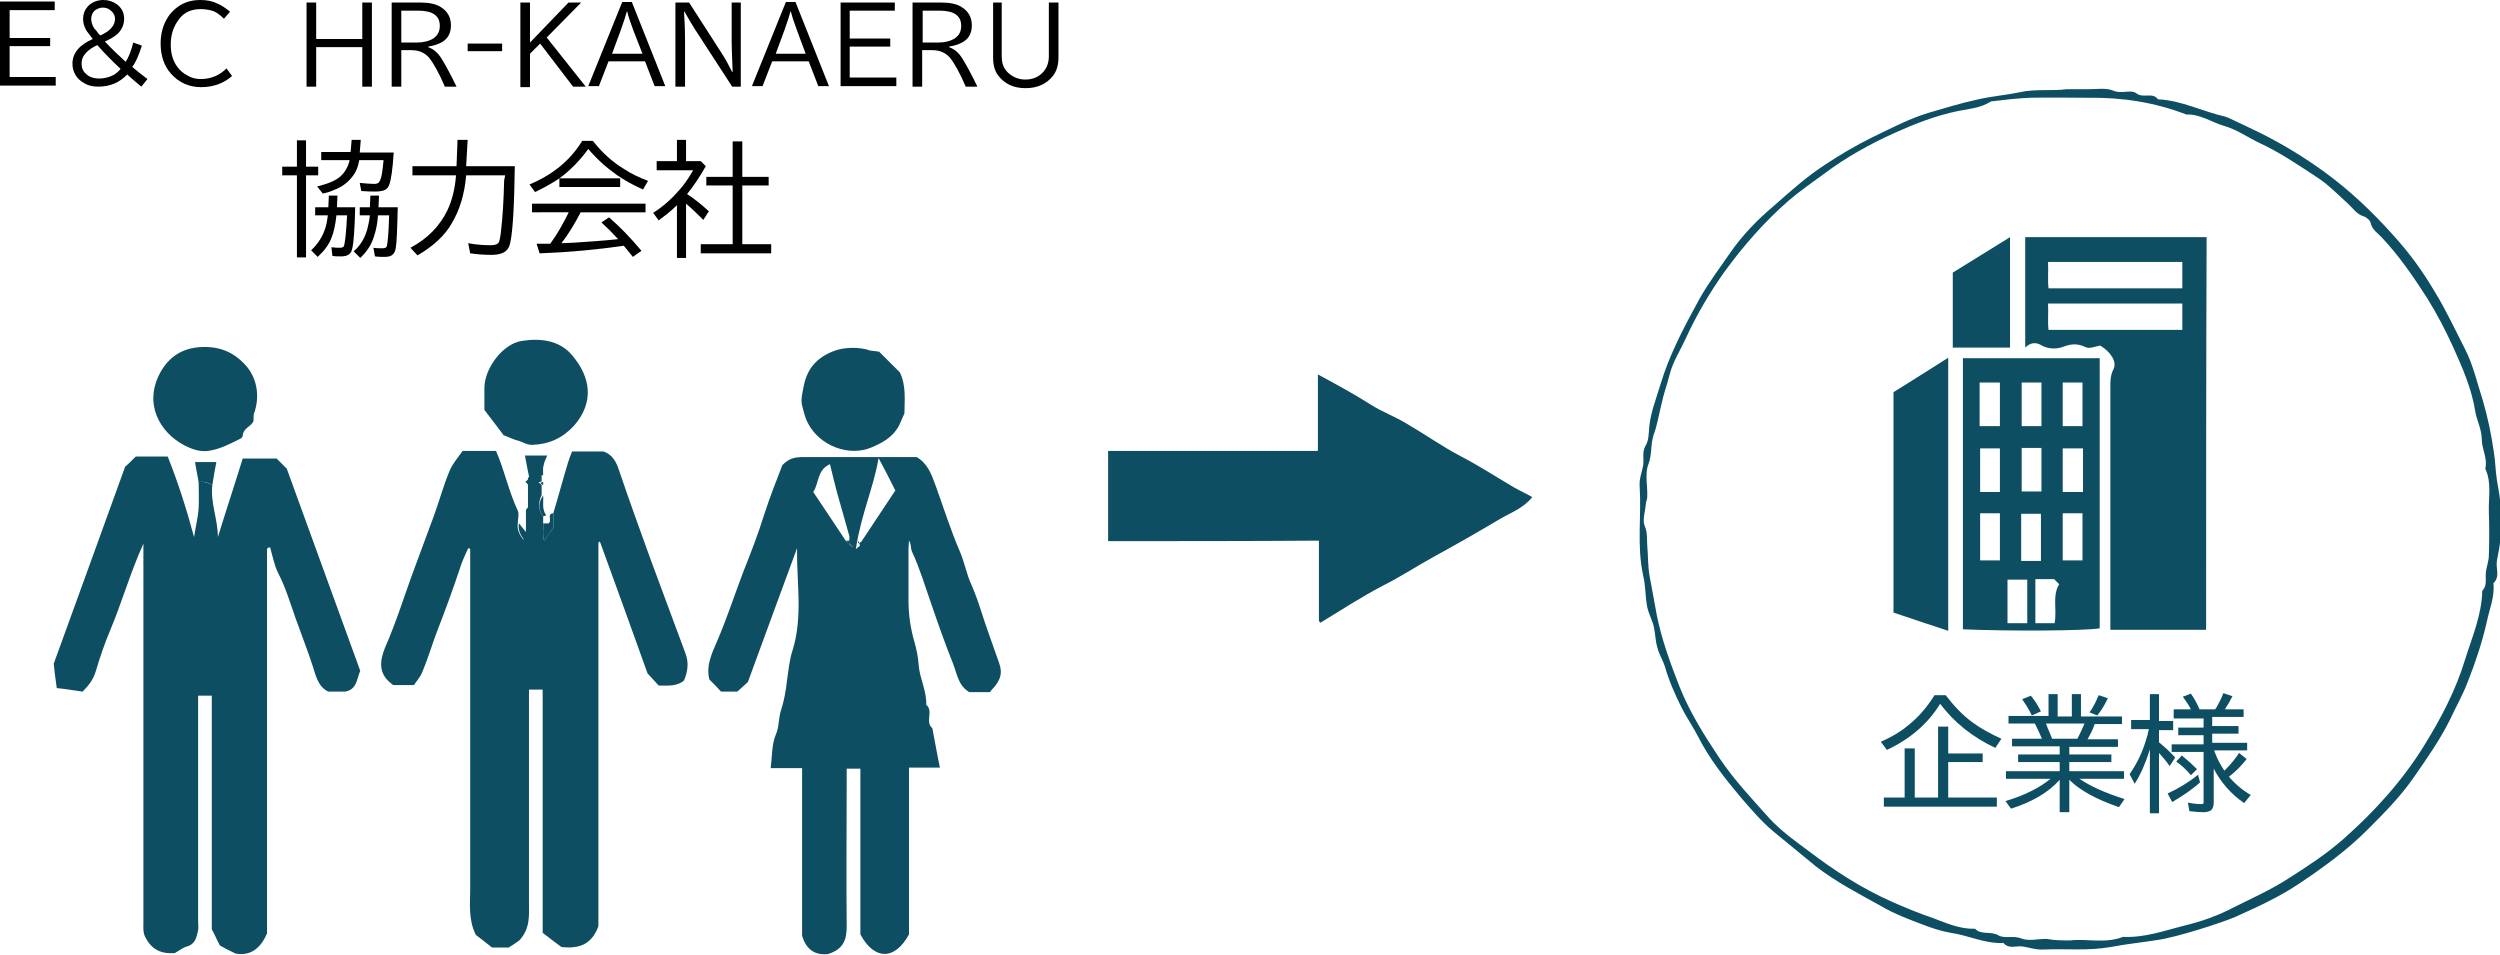 <?xml version="1.0" encoding="utf-8"?>
<!-- Generator: Adobe Illustrator 28.0.0, SVG Export Plug-In . SVG Version: 6.00 Build 0)  -->
<svg version="1.1" id="レイヤー_1" xmlns="http://www.w3.org/2000/svg" xmlns:xlink="http://www.w3.org/1999/xlink" x="0px"
	 y="0px" viewBox="0 0 493.4 188.4" style="enable-background:new 0 0 493.4 188.4;" xml:space="preserve">
<style type="text/css">
	.st0{fill:#0E4E63;}
</style>
<g>
	<path class="st0" d="M371.2,146.4c2-0.9,3.8-1.9,5.2-3.1c2.1-1.6,3.9-3.7,5.4-6.1h2.2c1.6,2.1,3.3,3.9,5.2,5.3
		c1.6,1.2,3.6,2.3,5.8,3.3l-1.2,1.8c-4.5-2.1-8.1-5-10.9-8.7c-2.3,3.8-5.8,6.9-10.5,9.1L371.2,146.4z M384.5,148.7h6.8v1.7h-6.8v7
		h9.6v1.8h-22.3v-1.8h4.1v-9.7h2v9.7h4.6v-14h2V148.7z"/>
	<path class="st0" d="M408.4,147.3v1.6h8.3v1.5h-8.3v1.8h10.8v1.5h-8.8c2.2,1.5,5.1,2.8,8.9,4l-1.1,1.6c-4.4-1.5-7.7-3.3-9.8-5.4
		v6.4h-1.9v-6.4c-2.2,2.5-5.5,4.4-9.6,5.7l-1.1-1.5c3.7-1.1,6.7-2.6,8.9-4.4h-8.8v-1.5h10.6v-1.8h-8.2v-1.5h8.2v-1.6h-9.4v-1.5h5.9
		c-0.4-1-0.9-2-1.4-3h-5.2v-1.5h7.9V137h1.8v4.4h2.8V137h1.8v4.4h8.1v1.5h-5.4c0,0.1-0.1,0.1-0.1,0.3c-0.3,0.9-0.8,1.8-1.3,2.7h6
		v1.5H408.4z M401,141.2c-0.6-1.3-1.3-2.3-1.9-3.2l1.7-0.7c0.7,0.8,1.4,1.9,2,3.1L401,141.2z M405,145.8h5c0.5-1,1-2,1.4-3h-7.6
		C404.1,143.7,404.6,144.7,405,145.8z M412.4,140.6c0.7-1,1.3-2.2,1.8-3.4l1.8,0.6c-0.7,1.5-1.4,2.6-2.1,3.4L412.4,140.6z"/>
	<path class="st0" d="M424.3,147.9c-0.8,2.6-1.8,4.9-3,6.8l-1-1.9c1.8-2.6,3.1-5.6,3.8-8.9h-3.5v-1.8h3.7V137h1.8v5.3h2.8v1.8h-2.8
		v2.4c1.1,0.9,2.2,1.9,3.2,3l-1.1,1.7c-0.6-0.9-1.3-1.7-2.1-2.6v11.9h-1.8V147.9z M427.8,156.6c2.2-1,4.3-2.3,6-3.7l0.4,1.5
		c-1.4,1.3-3.3,2.6-5.5,3.9L427.8,156.6z M436.9,151.7v6.7c0,0.7-0.2,1.2-0.5,1.5c-0.3,0.2-0.8,0.4-1.5,0.4c-0.8,0-1.7-0.1-2.8-0.2
		l-0.3-1.7c1,0.2,1.9,0.3,2.7,0.3c0.2,0,0.4-0.1,0.4-0.2c0-0.1,0-0.2,0-0.3v-9.8h-6.3v-1.5h6.3v-1.8h-5v-1.5h5v-1.8h-5.9V140h3.4
		c-0.4-0.8-1-1.7-1.6-2.5l1.6-0.6c0.7,1,1.3,2.1,1.7,3.1h3.1c0-0.1,0.1-0.2,0.2-0.3c0.5-0.9,1-1.8,1.4-2.9l1.8,0.6
		c-0.4,0.8-0.9,1.7-1.5,2.6h3.7v1.5h-6.2v1.8h5.2v1.5h-5.2v1.8h6.9v1.5H437c0,0,0,0.1,0.1,0.3c0.4,1.2,1.1,2.5,1.9,3.7
		c0.1-0.1,0.2-0.2,0.3-0.3c1-1,1.9-2.1,2.6-3.2l1.5,1.2c-1,1.3-2.2,2.5-3.5,3.5c1.2,1.4,2.6,2.6,4.3,3.6l-1.3,1.6
		C440.3,156.7,438.3,154.4,436.9,151.7z M432.4,153c-0.9-1.1-1.9-2-2.9-2.7l1.1-1.2c1,0.8,2,1.7,3,2.7L432.4,153z"/>
</g>
<path class="st0" d="M107.2,101.9c0,0.5,0,0.9,0,1.4c0.1,1.1-0.2,2.3,0.2,3.4c0.6-0.9,1.2-1.7,1.8-2.5c0-0.9,0-1.9,0-2.9
	c1-3.3,1.9-6.7,2.9-10c0.2-0.7,0.5-1.4,0.8-2.2c2,0,4,0,6.2,0c1.7,0.6,2.5,1.9,3.1,3.8c2,5.9,4.1,11.7,6.2,17.5
	c2.3,6.2,4.6,12.4,6.9,18.6c0.7,1.9,0.4,3.6-0.3,5.3c-1.4,1.2-3.2,1-5,1c-0.7-0.8-1.5-1.6-2.2-2.4c-3.1-8.6-6.2-17.3-9.4-26
	c0,0,0,0-0.1,0c-0.1,0.1-0.2,0.2-0.2,0.3c0,25.4,0,50.7,0,75.6c-1.3,3.6-3.8,4.5-7.3,4.1c-1.1-0.8-2.4-1.8-3.7-2.8c0-16.1,0-32,0-48
	c-0.9,0-1.6,0-2.7,0c0,0.8,0,1.7,0,2.6c0,13.1,0,26.3,0,39.4c0,2.5,0.3,5.1-1.9,7.5c-0.3,0.2-1.1,0.8-2.1,1.4c-0.9,0-2.1,0-3.3,0
	c-1.1-0.9-2.3-1.8-3.2-2.5c-1.5-3.1-1.1-6-1.1-8.9c0-21.3,0-42.6,0-63.9c0-1.1,0-2.2,0-3.4c-0.1,0-0.3-0.1-0.4-0.1
	c-0.6,1.3-1.2,2.6-1.6,3.9c-1.4,4.2-2.9,8.3-4.5,12.4c-1,2.6-1.8,5.4-2.9,8c-0.4,1.1-1.1,1.8-1.7,2.7c-1.4,0-2.7,0-4.1,0
	c-0.1-0.1-0.3-0.2-0.5-0.4c-2.5-2-2.1-4.5-1.1-7c2.3-5.2,3.9-10.6,5.9-15.9c1.2-3.3,2.5-6.7,3.7-10c1.1-3,1.9-6,3.1-8.9
	c0.6-1.5,1.7-2.7,2.6-4c2.4,0,4.5,0,6.6,0c1.7,3.9,2.5,8,4.3,11.8c0.3,0.7,0,1.6,0,2.4c-0.2,1.3,0.3,2.3,1.1,3.3c1-1.2,1-2.6,0.9-4
	c0-0.9,0-1.8,0-2.7c0-1.4,0-2.7,0-4.1c0-0.5,0-0.9,0-1.4c0.8-0.6,1.7-0.8,2.7-0.7c0,0.5,0,0.9,0,1.4c-0.2,0.1-0.4,0.1-0.6,0.2
	c0.2,0.2,0.4,0.3,0.6,0.5c0,0.7,0,1.4,0,2C106.2,99.1,106.2,100.7,107.2,101.9z"/>
<path class="st0" d="M41.9,95.8c-0.4,3.4,1.1,6.7,1.1,10.2c1.6-5.2,3.3-10.3,4.9-15.5c2.3,0,4.5,0,6.7,0c0.6,0.6,1.4,1.4,2,2
	c4.8,13.3,9.7,26.6,14.5,39.9c-0.7,1.5-0.6,3.7-3,4.1c-1.1,0-2.3,0-3.3,0c-2.1-1-2.5-3.3-3.1-5.1c-1-3.1-2.2-6.1-3.3-9.2
	c-1.1-3.1-2-6.2-3.5-9.1c-0.8-1.6-1.1-3.4-1.6-5.1c-0.2,0.1-0.3,0.1-0.4,0.1c-0.1,0.1-0.2,0.2-0.2,0.3c0,25.4,0,50.7,0,75.8
	c-1.3,3.1-3.4,4.5-6.2,4c-1.3-0.6-2.2-1.1-3.1-1.6c-0.5-0.9-0.9-1.9-1.6-3.2c0-15,0-30.5,0-46.1c-0.9,0-1.6,0-2.7,0
	c0,0.8,0,1.7,0,2.5c0,13.9,0,27.9,0,41.8c0,0.7,0.1,1.4,0,2c-0.3,1.3-0.5,2.7-2.2,3.2c-0.8,0.2-1.5,0.8-2.4,1.3
	c-2.6,0.2-4.6-0.6-5.9-3.3c-0.4-0.9-0.3-1.7-0.3-2.6c0-8.8,0-17.7,0-26.5c0-14.8,0-29.7,0-44.5c0-1.1,0-2.2,0-3.9
	c-2.7,6-4.3,11.8-6.6,17.2c-1.1,2.6-2,5.3-2.8,8c-0.5,1.6-1.3,2.7-2.6,4c-1.5-0.2-3.1-0.5-5.1-0.7c-0.3-2-0.5-3.9-0.6-4.8
	c4.8-13.3,9.4-25.8,14.1-38.9c0.4-0.3,1.2-1.1,2.1-2c1.9,0,3.9,0,6.3,0c2,5,3.7,10.3,5.2,15.9c0.3-2.1,0.8-3.9,0.9-5.7
	c0.1-1.8,0-3.6,0-5.4C40.1,95.1,41.1,95.2,41.9,95.8z"/>
<path class="st0" d="M195.4,136.6c-1.6,0-2.9,0-4.1,0c-2.2-1.3-2.4-3.6-3.2-5.6c-1.6-4-3-8-4.4-12.1c-1.2-3.4-2.2-6.8-3.7-10
	c-0.3-0.6-0.1-1.5-0.6-2.2c0,0.5-0.1,1.1-0.1,1.6c0,3.4,0,6.8,0,10.2c0,2.8,0.4,5.6,1.2,8.3c0.4,1.4,0.7,2.9,0.8,4.4
	c0.2,2.7,1.6,5.1,1.5,7.9c1.5,1.2-0.3,3.4,1.2,4.6c0.5,2.5,0.9,5,1.5,7.8c-2,0-4,0-6.1,0c0,11.2,0,22.2,0,32.9
	c-2.8,5.2-6.9,5.1-9.6,0c0-10.7,0-21.7,0-32.7c-0.9,0-1.6,0-2.7,0c0,0.8,0,1.7,0,2.6c0,9.5-0.1,19,0,28.5c0,2.5-0.5,4.5-3.7,5.5
	c-1.9,0.2-4.1-0.3-5.1-3.6c0-10.6,0-21.7,0-33.1c-2,0-3.9,0-6.2,0c0.3-2.4,0.2-4.7,1-6.6c0.7-1.5,0.5-3.1,1-4.7
	c0.6-1.8,1-3.9,1.2-5.9c0.3-2,0.5-4.2,1.1-6c2.1-6.7,0.8-13.4,0.9-20.2c-3.2,8.6-6.3,17.2-9.7,26.4c-0.3,0.3-1.2,1.1-2.1,1.9
	c-0.9,0-2,0-3.2,0c-0.7-0.8-1.5-1.6-2.3-2.4c-0.7-2.7,0.5-5.2,1.5-7.5c1.9-4.4,3.4-9,5.1-13.5c1.5-3.8,3-7.6,4.2-11.5
	c1.1-3.4,2.4-6.7,3.6-9.8c1.4-1.5,2.8-1.6,4.4-1.6c7.4,0,14.7,0,22.1,0c2.1,1.2,2.9,3.3,3.7,5.5c1.6,4.4,3,8.9,4.9,13.3
	c0.8,1.9,1.2,4,2,5.9c0.8,1.8,1.5,3.7,2.1,5.6c1.1,3.5,2.4,6.9,3.6,10.4c0.7,2,0.2,3.2-0.9,4.6C195.8,136,195.5,136.4,195.4,136.6z
	 M167.7,107.3c0,0-0.1,0.1-0.1,0.1c0.2,0.2,0.3,0.4,0.5,0.6c0.1-0.1,0.1-0.1,0.2-0.2C168.1,107.6,167.9,107.5,167.7,107.3
	c-0.1-0.2-0.1-0.4-0.1-0.6c0-0.3,0.1-0.7,0-1c-0.8-2.8-1.6-5.7-2.4-8.5c-0.5-1.8-0.9-3.6-1.4-5.6c-2.6,1.2-2.1,3.7-3.3,5.5
	c2.2,3.3,4.3,6.4,6.4,9.6C167.2,106.9,167.4,107.2,167.7,107.3z M170,106.9c2.1-3.2,4.3-6.5,6.7-10.1c-0.9-1.8-1.9-3.8-3.3-6.4
	c-1,5.9-3.4,10.9-4.5,18c0.5-0.5,0.8-0.6,0.8-0.7c0-0.3-0.2-0.6-0.3-1C169.3,107.1,169.2,107.5,170,106.9z"/>
<path class="st0" d="M218.7,106.8c0-6.1,0-11.8,0-17.8c13.8,0,27.5,0,41.4,0c0-5.1,0-9.9,0-15.1c3.7,2,7.2,3.9,10.5,6
	c2.2,1.4,4.7,2.3,7,3.7c3.6,2.1,7,4.5,10.6,6.4c3.3,1.7,6.4,3.7,9.6,5.6c1.4,0.9,3,1.6,4.6,2.5c-1.7,2.2-4.3,3.1-6.5,4.4
	c-4.2,2.5-8.4,4.9-12.6,7.2c-3.5,1.9-6.8,4.1-10.4,5.9c-4.2,2.2-8.2,4.8-12.3,7.3c0,0-0.1-0.1-0.2-0.2c-0.1-0.1-0.1-0.2-0.1-0.3
	c0-5.2,0-10.4,0-15.7C246.4,106.8,232.7,106.8,218.7,106.8z"/>
<path class="st0" d="M407.9,17.6c2,0,3.2,0,4.5,0c1.6,0,3.3-0.3,4.7,0.3c1.6,0.7,3.4-0.3,4.5,0.5c1.4,1.1,3.2-0.3,4.3,1.2
	c4.6,0.2,8.8,2.4,13.2,3.4c0.2,0,0.4,0.2,0.6,0.2c2.2,1,4.4,2.1,6.5,3.1c4.4,2.2,8.5,4.7,12.5,7.6c5.1,3.7,9.6,8,13.7,12.6
	c3.1,3.4,5.8,7.1,8.2,11.2c2.2,3.6,4,7.5,5.9,11.2c1.6,3.1,2.4,6.7,3.5,10.1c1,3.4,1.7,6.8,2.2,10.3c0.3,1.8,0.3,3.7,0.6,5.5
	c0.3,1.8,0.7,3.6,0.7,5.5c-0.1,1.9,0.1,3.9,0,5.8c-0.1,1.5-0.4,3-0.7,4.5c-0.3,1.5,0.7,3.2-0.7,4.5c0.3,2.7-0.8,5.1-1.3,7.6
	c-0.9,4-2.2,7.9-3.7,11.7c-1,2.7-2.4,5.1-3.6,7.7c-2,4-4.6,7.7-7.1,11.3c-2.7,3.9-5.9,7.1-9.2,10.4c-4.1,4.1-8.8,7.5-13.6,10.7
	c-3.9,2.6-8.1,4.5-12.3,6.4c-2.7,1.2-11.8,4.1-15.4,4.6c-3.1,0.5-6.2,0.8-9.3,1.4c-4.5,0.8-8.9,0.3-13.3,0.5
	c-1.4,0.1-2.8-0.4-4.1-0.6c-1.3-0.2-2.7,0.6-3.8-0.7c-3.6,0.2-6.9-1.5-10.4-2c-1.8-0.3-3.6-0.9-5.2-1.5c-2.9-1.1-5.9-2.2-8.6-3.8
	c-4.3-2.4-8.8-4.7-12.8-7.8c-2.8-2.3-5.6-4.6-8.4-6.9c-2.5-2.1-4.5-4.5-6.5-6.8c-3.1-3.7-6.1-7.5-8.3-11.8c-1-2-2.3-3.8-3.3-5.8
	c-1.3-2.6-2.5-5.3-3.3-8.1c-0.4-1.3-1.2-2.5-1.5-3.8c-0.4-1.3-0.4-2.8-0.7-4.1c-0.3-1.3-1-2.5-1.3-3.9c-0.4-2-0.3-4.2-0.8-6.2
	c-1.3-5.9-0.3-11.8-0.7-17.7c-0.1-1.5,0.5-2.8,0.7-4.1c0.2-1.3-0.3-2.5,0.5-3.9c0.6-0.9,0.6-2.5,0.7-3.7c0.3-2.9,1.4-5.6,2.2-8.3
	c1.8-6,4.7-11.4,7.7-16.9c1.8-3.2,4-6.1,6-9c2.4-3.5,5.4-6.6,8.6-9.3c3.3-2.9,6.5-5.8,10.2-8.2c3-2,6.1-3.8,9.3-5.4
	c3.6-1.7,7.1-3.6,11-4.8c3.1-0.9,6.3-1.9,9.5-2.6c2.9-0.7,5.8-0.9,8.6-1.5C401.8,17.5,405.2,18,407.9,17.6z M408.6,185.6
	c3.1-0.4,6.8,0.7,10.4-0.7c4.2,0.2,8.1-1.2,12-2.2c3.4-0.8,6.8-2,10-3.7c3.6-1.8,7.2-3.4,10.6-5.6c3.8-2.4,7.6-4.9,11-7.9
	c6.2-5.5,11.8-11.7,16.1-18.8c3.2-5.2,6-10.6,7.8-16.5c1.4-4.5,3.3-8.8,3.4-13.6c1-1,0.6-2.3,0.7-3.5c0.1-1.2,0.6-2.3,0.6-3.5
	c0.1-2.8,0.1-5.7,0-8.5c-0.1-2.9,0.6-5.8-0.7-8.6c0.5-2-0.7-3.9-0.7-5.8c0-2-1-3.7-1.3-5.6c-0.7-4.4-2.5-8.5-4.3-12.5
	c-1.5-3.3-3.2-6.6-5.2-9.8c-2.7-4.2-5.5-8.3-8.9-11.9c-0.8-0.9-1.9-1.5-2.2-2.8c-0.1-0.6-0.8-1.2-1.4-1.4c-1.4-0.4-2.1-1.6-3.1-2.5
	c-1.9-1.7-3.7-3.6-5.8-5c-3.8-2.5-7.6-5.1-11.7-7c-2.3-1.1-4.4-2.6-6.8-3.3c-2.5-0.7-4.8-2.4-7.6-2.3c-6.2-2.4-12.7-3.4-19.3-3.3
	c-3.9,0-7.7-0.1-11.6,0c-2.5,0.1-5,0.4-7.5,0.7c-0.1,0-0.2,0-0.3,0.1c-1.9,1.2-4.2,1.4-6.3,1.8c-4.4,0.9-8.5,2.5-12.5,4.3
	c-4.9,2.2-9.6,4.8-14,8.1c-2.3,1.7-4.8,3.4-7,5.3c-4.8,4.2-9,9-12.7,14.1c-2.9,4.1-5.5,8.5-7.6,13.1c-1.1,2.4-2.6,4.7-3.2,7.2
	c-0.5,2-1.2,3.8-1.6,5.8c-0.5,2-0.8,4-1.5,5.9c-0.7,2-0.3,4-1.1,6c-0.7,1.9-0.1,4.3-0.2,6.4c0,0.5-0.3,1-0.3,1.5
	c-0.1,1.4-0.7,3.1-0.2,4.2c0.6,1.4,0.4,2.6,0.5,3.9c0.2,2.1,0.1,4.1,0.5,6.2c0.5,2.5,0.9,5,1.4,7.6c1,4.9,2.7,9.5,4.5,14.1
	c2,5,4.9,9.6,7.9,14.1c2.9,4.3,6.4,8,9.8,11.8c2.3,2.5,5.1,4.5,7.8,6.5c4.5,3.4,10,7.2,16.9,10.2c2.5,1.1,5,2.1,7.6,3
	c2.7,1,5.3,2.2,8.3,2.1c1.2,1.3,3.1,0.4,4.6,1.3c1.2,0.7,2.9,0,4.5,0.6c1.4,0.6,3.3,0.1,5,0.1C405.6,185.6,406.8,185.6,408.6,185.6z
	"/>
<path class="st0" d="M173.5,69.4c1.3,1.3,2.7,2.7,4.1,4.1c1.3,2.7,0.9,5.6,0.9,8.1c-0.6,1.2-0.9,2.3-1.5,3.1c-1.2,1.8-3.1,2.8-5,3.6
	c-4.4,1.9-10.2-0.3-12.5-4.7c-0.6-1.1-0.9-2.4-1.2-3.6c-0.3-1.3,0.1-2.5,0.3-3.7c0.7-3.6,2.6-5.7,5.9-7c2-0.8,5.1-0.9,7.3-0.1
	C172.4,69.3,173,69.3,173.5,69.4z"/>
<path class="st0" d="M99.4,85.9c-1-1.3-2.4-3.2-3.8-5c0-1.6,0-2.9,0-4.3c0-3.9,3.6-8.7,7.3-9.3c3.6-0.6,7.5-0.2,10,2.8
	c3.6,4.2,4.5,9.2,0.4,13.9c-2.3,2.5-5,3.7-8.3,3.8c-1.2,0-2-0.7-3-0.9C101.3,86.7,100.7,86.4,99.4,85.9z"/>
<path class="st0" d="M50,83.2c-0.5,1-2,1.3-2.1,2.8c0,0.3-0.4,0.6-0.7,0.7c-2,1-3.9,2-6.2,2.3c-1.7,0.2-3.2-0.4-4.6-1.1
	c-4.8-2.5-8.2-8.2-4.7-14.5c1.7-3,4.3-4.7,7.9-4.9c3.6-0.2,6.4,0.9,8.8,3.5c2.3,2.5,3,6.2,1.7,9.7C50,82.2,50.1,82.7,50,83.2z"/>
<path class="st0" d="M107.2,93.8c-1-0.1-1.9,0-2.7,0.7c-0.3-1.5-0.6-2.9-0.9-4.6c1.5,0,2.8,0,4.4,0c-0.3,0.7-0.6,1.3-0.7,1.9
	C107.1,92.4,107.2,93.1,107.2,93.8z"/>
<path class="st0" d="M41.9,95.8c-0.8-0.6-1.7-0.8-2.7-0.7c-0.2-1.2-0.5-2.5-0.7-3.9c1.3,0,2.6,0,4.2,0
	C42.4,92.8,42.1,94.3,41.9,95.8z"/>
<path class="st0" d="M104.4,99.9c0,0.9,0,1.8,0,2.7c0.1,1.4,0,2.8-0.9,4c-0.8-1-1.3-2-1.1-3.3c0.4,0.4,0.7,0.9,1.4,1.7
	c0-1.7,0-3,0-4.3C103.8,100.5,104.2,100.2,104.4,99.9z"/>
<path class="st0" d="M109.2,101.3c0,1,0,2,0,2.9c-0.6,0.9-1.2,1.6-1.8,2.5c-0.4-1.1-0.1-2.3-0.2-3.4c0.3,0,0.7,0,1,0
	C109.1,102.9,107.8,101.4,109.2,101.3z"/>
<path class="st0" d="M107.2,101.9c-1-1.3-1-2.8,0-4.1c0.1,1.3-0.3,2.7,0.6,3.9C107.5,101.8,107.3,101.9,107.2,101.9z"/>
<path class="st0" d="M104.4,94.5c0,0.5,0,0.9,0,1.4c-0.2-0.3-0.5-0.6-0.7-0.8C104,94.8,104.2,94.6,104.4,94.5z"/>
<path class="st0" d="M107.2,95.8c-0.2-0.2-0.4-0.3-0.6-0.5c0.2-0.1,0.4-0.1,0.6-0.2C107.2,95.4,107.2,95.6,107.2,95.8z"/>
<path class="st0" d="M167,106.7c0.2,0,0.5,0,0.7,0c0,0.2,0,0.5,0,0.7C167.4,107.2,167.2,106.9,167,106.7z"/>
<path class="st0" d="M167.7,107.3c0.2,0.2,0.4,0.3,0.6,0.5c-0.1,0.1-0.1,0.1-0.2,0.2c-0.2-0.2-0.3-0.4-0.5-0.6
	C167.6,107.4,167.7,107.4,167.7,107.3z"/>
<path class="st0" d="M435.4,124.3c-6.3,0-12.5,0-18.9,0c0-0.9,0-1.8,0-2.7c0-15.1,0-30.1,0-45.2c0-1.2,0-2.3,0.6-3.5
	c0.8-1.5-0.6-3.5-2.6-4.7c-1.1,0.2-2.2,0.7-2.9,0.3c-1.5-0.7-2.7-0.7-4.3-0.1c-1.2,0.5-3,0.6-4.5-0.3c-1-0.6-2.1-0.5-3.1,0.5
	c0-7.3,0-14.5,0-21.8c11.9,0,23.8,0,35.8,0C435.4,72.7,435.4,98.4,435.4,124.3z M430.7,51.7c-9,0-17.7,0-26.5,0
	c0.1,1.9-0.1,3.6,0.1,5.2c9,0,17.7,0,26.4,0C430.7,55.2,430.7,53.5,430.7,51.7z M430.7,59.9c-9,0-17.6,0-26.5,0
	c0.1,1.9-0.1,3.6,0.1,5.2c9,0,17.6,0,26.4,0C430.7,63.4,430.7,61.7,430.7,59.9z"/>
<path class="st0" d="M387.4,70.7c9,0,17.9,0,27,0c0,17.8,0,35.5,0,53.3c-2.6,0.5-17.7,0.6-27,0.2C387.4,106.5,387.4,88.8,387.4,70.7
	z M390.8,101.3c0,3.3,0,6.3,0,9.3c1.4,0,2.7,0,3.9,0c0-3.2,0-6.2,0-9.3C393.3,101.3,392.1,101.3,390.8,101.3z M402.8,110.7
	c0-3.3,0-6.3,0-9.3c-1.4,0-2.7,0-3.9,0c0,3.2,0,6.2,0,9.3C400.3,110.7,401.5,110.7,402.8,110.7z M407.1,101.3c0,3.3,0,6.3,0,9.3
	c1.4,0,2.7,0,3.9,0c0-3.2,0-6.2,0-9.3C409.7,101.3,408.4,101.3,407.1,101.3z M405.5,123c0.5-2.8-0.5-5.4,0.9-7.7
	c-0.4-0.4-0.7-0.7-1-1c-1.2,0-2.4,0-3.7,0c0,2.9,0,5.8,0,8.7C403,123,404.2,123,405.5,123z M394.7,97.1c0-3.1,0-5.9,0-8.6
	c-1.4,0-2.7,0-3.9,0c0,3,0,5.8,0,8.6C392.1,97.1,393.3,97.1,394.7,97.1z M399,88.4c0,3.1,0,5.9,0,8.6c1.4,0,2.7,0,3.9,0
	c0-3,0-5.8,0-8.6C401.5,88.4,400.3,88.4,399,88.4z M407.1,97.1c1.5,0,2.7,0,4,0c0-1.6,0-3,0-4.5c0-1.4,0-2.8,0-4.1c-1.6,0-2.8,0-4,0
	C407.1,91.4,407.1,94.2,407.1,97.1z M400.1,123c0-3.1,0-5.9,0-8.6c-1.4,0-2.7,0-3.9,0c0,3,0,5.8,0,8.6
	C397.5,123,398.8,123,400.1,123z M407.1,75.5c0,3.1,0,5.9,0,8.6c1.4,0,2.7,0,3.9,0c0-3,0-5.8,0-8.6
	C409.7,75.5,408.4,75.5,407.1,75.5z M394.7,75.5c-1.5,0-2.7,0-4,0c0,1.6,0,3,0,4.5c0,1.4,0,2.8,0,4.1c1.5,0,2.8,0,4,0
	C394.7,81.3,394.7,78.5,394.7,75.5z M399,75.5c0,3.1,0,5.9,0,8.6c1.4,0,2.7,0,3.9,0c0-3,0-5.8,0-8.6C401.5,75.5,400.3,75.5,399,75.5
	z"/>
<path class="st0" d="M384.5,70.6c0,18.2,0,35.9,0,53.9c-3.7-1.2-7.2-2.4-10.8-3.6c0-14.4,0-28.7,0-43.5
	C377.1,75.3,380.7,73,384.5,70.6z"/>
<path class="st0" d="M396.7,68.6c-3.8,0-7.5,0-11.3,0c0-4.9,0-9.7,0-14.8c3.6-2.2,7.4-4.6,11.3-7C396.7,54.1,396.7,61.2,396.7,68.6z
	"/>
<g>
	<path d="M0,0.3h10.8V2H1.9v5.5h8v1.6h-8v6.1H11v1.7H0V0.3z"/>
	<path d="M27.9,17.1c-1-0.8-1.9-1.6-2.8-2.4c-1.5,1.6-3.4,2.4-5.7,2.4c-1.1,0-2-0.2-2.8-0.7c-0.7-0.4-1.3-0.9-1.7-1.6
		c-0.4-0.7-0.6-1.4-0.6-2.2c0-2.1,1.3-3.7,4-4.9c-0.5-0.7-0.9-1.2-1.2-1.6c-0.5-0.8-0.7-1.6-0.7-2.4c0-0.9,0.3-1.7,0.9-2.4
		C18,0.5,19.1,0,20.4,0c1,0,1.9,0.3,2.6,0.8c1,0.7,1.5,1.7,1.5,2.9c0,1.1-0.4,2.1-1.3,3c-0.6,0.5-1.4,1-2.5,1.5
		c1.4,1.5,2.8,2.8,4.1,4c0.6-0.9,1.1-2.2,1.5-3.8L28,9c-0.6,1.9-1.2,3.3-1.9,4.2c0.8,0.7,1.8,1.5,3,2.4L27.9,17.1z M19.2,8.9
		c-0.9,0.4-1.6,0.9-2.1,1.4c-0.7,0.7-1,1.4-1,2.3c0,0.8,0.3,1.5,0.9,2c0.6,0.6,1.5,0.9,2.6,0.9c1.1,0,2.1-0.3,3-0.8
		c0.4-0.3,0.8-0.6,1.2-1.1C22.3,12.2,20.7,10.6,19.2,8.9z M19.8,7c2-0.9,2.9-2,2.9-3.3c0-0.5-0.2-1-0.6-1.4c-0.5-0.5-1-0.8-1.8-0.8
		c-0.6,0-1,0.2-1.5,0.5c-0.5,0.4-0.8,1-0.8,1.7c0,0.6,0.2,1.3,0.6,1.9C19,6,19.2,6.3,19.4,6.6C19.7,6.9,19.8,7,19.8,7z"/>
	<path d="M45.8,15c-1.7,1.5-3.8,2.2-6.1,2.2c-2.4,0-4.4-0.9-6-2.7c-1.3-1.5-2-3.5-2-5.9c0-2,0.5-3.8,1.5-5.3
		c0.3-0.5,0.7-0.9,1.1-1.3c1.5-1.4,3.2-2,5.2-2c1.3,0,2.4,0.2,3.4,0.7c0.8,0.3,1.6,0.9,2.5,1.6l-1.2,1.4c-0.8-0.8-1.6-1.4-2.4-1.6
		c-0.7-0.2-1.4-0.3-2.2-0.3c-1.8,0-3.2,0.6-4.2,1.9c-1.1,1.4-1.7,3-1.7,5.1c0,1.7,0.4,3.2,1.3,4.4c0.5,0.7,1.2,1.3,2,1.7
		c0.8,0.5,1.7,0.7,2.6,0.7c2,0,3.7-0.7,5.1-2.1L45.8,15z"/>
	<path d="M60.5,0.5h1.9v7.2h9.1V0.5h1.9v16.6h-1.9V9.3h-9.1v7.8h-1.9V0.5z"/>
	<path d="M77.4,0.5h5.6c1.7,0,3.1,0.3,4,0.9c1.3,0.8,2,2,2,3.6c0,1.4-0.5,2.5-1.6,3.2c-0.6,0.4-1.6,0.8-2.9,1v0.1
		c1.1,0.4,1.9,1.1,2.6,2.2c0.8,1.3,1.8,3.1,3,5.6h-2.3c-1.2-2.8-2.3-4.7-3.1-5.7c-0.9-1-2-1.5-3.5-1.5h-2v7.2h-1.9V0.5z M79.2,2.1
		v6.3h3c1.4,0,2.5-0.3,3.3-0.8c0.9-0.6,1.3-1.4,1.3-2.5c0-2-1.4-3-4.3-3H79.2z"/>
	<path d="M92.3,8.6h6.8v1.5h-6.8V8.6z"/>
	<path d="M102.7,0.5h1.9v7.9l7.6-7.9h2.5l-6.8,6.9l7.7,9.7h-2.5l-6.5-8.5l-2,2v6.6h-1.9V0.5z"/>
	<path d="M122.8,0.4h1.9l6.6,16.6h-2.1l-1.9-4.9h-7.2l-1.9,4.9h-2.1L122.8,0.4z M126.8,10.6L125,6c-0.6-1.6-1-2.8-1.2-3.7h-0.1
		c-0.2,0.8-0.6,2-1.2,3.7l-1.7,4.6H126.8z"/>
	<path d="M133.4,0.5h2.6l6.3,9.8c0.8,1.2,1.5,2.5,2.2,3.9h0.1c-0.1-2.7-0.2-4.6-0.2-5.7v-8h1.8v16.6h-1.7l-7.4-11.4
		c-0.6-1-1.3-2.1-2-3.4h-0.1c0.1,1.6,0.2,3.6,0.2,5.9v8.9h-1.9V0.5z"/>
	<path d="M155.1,0.4h1.9l6.6,16.6h-2.1l-1.9-4.9h-7.2l-1.9,4.9h-2.1L155.1,0.4z M159,10.6L157.3,6c-0.6-1.6-1-2.8-1.2-3.7H156
		c-0.2,0.8-0.6,2-1.2,3.7l-1.7,4.6H159z"/>
	<path d="M165.8,0.5h10.8v1.6h-8.9v5.5h8v1.6h-8v6.1h9.2v1.7h-11V0.5z"/>
	<path d="M180.2,0.5h5.6c1.7,0,3.1,0.3,4,0.9c1.3,0.8,2,2,2,3.6c0,1.4-0.5,2.5-1.6,3.2c-0.6,0.4-1.6,0.8-2.9,1v0.1
		c1.1,0.4,1.9,1.1,2.6,2.2c0.8,1.3,1.8,3.1,3,5.6h-2.3c-1.2-2.8-2.3-4.7-3.1-5.7c-0.9-1-2-1.5-3.5-1.5h-2v7.2h-1.9V0.5z M182.1,2.1
		v6.3h3c1.4,0,2.5-0.3,3.3-0.8c0.9-0.6,1.3-1.4,1.3-2.5c0-2-1.4-3-4.3-3H182.1z"/>
	<path d="M195.8,0.5h1.9v10.6c0,1.1,0.2,1.9,0.7,2.6c0.2,0.3,0.4,0.5,0.6,0.7c0.9,0.8,2,1.3,3.4,1.3c1.4,0,2.6-0.5,3.5-1.5
		c0.7-0.8,1.1-1.8,1.1-3.1V0.5h1.9v10.8c0,1.6-0.4,2.8-1.1,3.7c-1.3,1.6-3.1,2.4-5.4,2.4c-2.3,0-4.1-0.8-5.4-2.5
		c-0.7-0.9-1-2.1-1-3.6V0.5z"/>
</g>
<g>
	<path d="M58.6,32.9v-5.2h1.8v5.2h2.4v1.7h-2.4v16.2h-1.8V34.6h-2.9v-1.7H58.6z M68.5,42.5h-2.1c-0.2,1.8-0.5,3.3-1,4.5
		c-0.5,1.3-1.4,2.5-2.7,3.7l-1.3-1.3c1.4-1.3,2.4-2.9,2.9-4.7c0.2-0.7,0.3-1.4,0.4-2.2h-2.5v-1.6h2.6l0.1-2.3h1.7l-0.1,2.3h3.6
		c-0.1,4.3-0.3,7.1-0.6,8.2c-0.1,0.6-0.4,1-0.8,1.2c-0.3,0.2-0.8,0.3-1.4,0.3c-0.7,0-1.2,0-1.7-0.1l-0.2-1.7
		c0.8,0.1,1.4,0.1,1.7,0.1c0.3,0,0.6-0.1,0.7-0.2C68.1,48.2,68.3,46.1,68.5,42.5z M75.7,31.6h-4.8c-0.2,1.1-0.5,2-0.9,2.6
		c-0.8,1.3-2,2.4-3.6,3.1c-0.7,0.3-1.6,0.7-2.7,0.9l-1.1-1.4c2-0.5,3.6-1.1,4.6-2c0.9-0.8,1.5-1.9,1.8-3.2h-5.6v-1.6h5.8l0.2-2.4
		h1.8L71,30.1h6.7c-0.2,3.2-0.5,5.4-0.9,6.4c-0.2,0.6-0.6,0.9-1.1,1.1c-0.4,0.1-0.9,0.2-1.5,0.2c-0.8,0-1.8,0-2.9-0.1L71,36.1
		c1.2,0.1,2.1,0.2,2.9,0.2c0.5,0,0.9-0.2,1-0.5C75.3,35.2,75.5,33.8,75.7,31.6z M76.8,42.5h-2.2c-0.1,1.6-0.4,3-0.8,4.2
		c-0.5,1.6-1.4,3-2.7,4.2l-1.3-1.3c1.3-1.1,2.2-2.6,2.7-4.4c0.2-0.8,0.4-1.7,0.5-2.7h-2v-1.6H73l0.1-2.3h1.7l-0.1,2.3h3.8
		c-0.1,4.3-0.2,7-0.4,8.1c-0.1,0.7-0.4,1.1-0.8,1.4c-0.3,0.2-0.8,0.3-1.4,0.3c-0.5,0-1.2,0-1.9-0.1l-0.3-1.7
		c0.6,0.1,1.3,0.1,1.8,0.1c0.4,0,0.7-0.1,0.8-0.3C76.5,48.2,76.7,46.1,76.8,42.5z"/>
	<path d="M99.7,34.6H92c-0.3,3.7-1.3,6.9-2.8,9.4c-1.4,2.5-3.7,4.6-6.8,6.4L81,48.9c3.4-1.8,5.8-4.3,7.3-7.4
		c0.9-1.9,1.5-4.2,1.7-6.9h-8.6v-1.8h8.7l0.2-5.2h2l-0.3,5.2h9.6c-0.1,7.9-0.4,12.9-0.9,15.1c-0.2,1.1-0.8,1.8-1.7,2.1
		c-0.5,0.2-1.2,0.3-2,0.3c-1.4,0-2.8-0.1-4.2-0.3l-0.4-2c1.7,0.3,3.1,0.4,4.4,0.4c0.9,0,1.5-0.2,1.7-0.7c0.1-0.3,0.3-1.1,0.4-2.3
		c0.3-2.5,0.5-5.8,0.6-9.8L99.7,34.6z"/>
	<path d="M110.4,35.2h12v1.7h-12L110.4,35.2c-1.5,1-3.1,1.9-4.8,2.7l-1.1-1.5c4.6-1.9,8.1-4.8,10.4-8.6h2.1c1.9,2.4,4,4.3,6.4,5.7
		c1.2,0.8,2.7,1.5,4.5,2.2l-1,1.7c-2-0.9-3.8-1.9-5.2-2.9c-2-1.4-3.9-3.1-5.6-5.1C114.5,31.6,112.6,33.6,110.4,35.2z M114.6,41.9
		c-1.2,2.3-2.4,4.3-3.8,6.1l2.4-0.1c3-0.2,6-0.4,8.8-0.7c-1.2-1.3-2.3-2.4-3.3-3.3l1.5-1c2.2,1.9,4.3,4.1,6.4,6.6l-1.7,1.2
		c-0.7-0.9-1.3-1.6-1.8-2.2c-5.5,0.8-11,1.3-16.6,1.5l-0.6-1.9c0.6,0,1.2,0,1.7,0l1,0c1.4-1.9,2.5-3.9,3.6-6.1l0-0.1H105v-1.7h22.4
		v1.7H114.6z"/>
	<path d="M135.6,38.3c1.4,0.9,2.9,2.1,4.3,3.4l-1.1,1.7c-1.1-1.1-2.2-2.2-3.4-3.2v10.7h-1.8V40.5c-1.2,1.2-2.4,2.1-3.6,3l-1.1-1.5
		c1.8-1.1,3.5-2.6,5-4.3c1.2-1.3,2.1-2.7,2.9-4.1h-7.2v-1.8h4v-4.2h1.8v4.2h2.9l1,1C138.1,34.9,136.9,36.7,135.6,38.3z M144.6,34.9
		v-7h1.9v7h5.2v1.7h-5.2v11.6h5.7v1.8h-13.9v-1.8h6.3V36.6h-5.2v-1.7H144.6z"/>
</g>
</svg>
